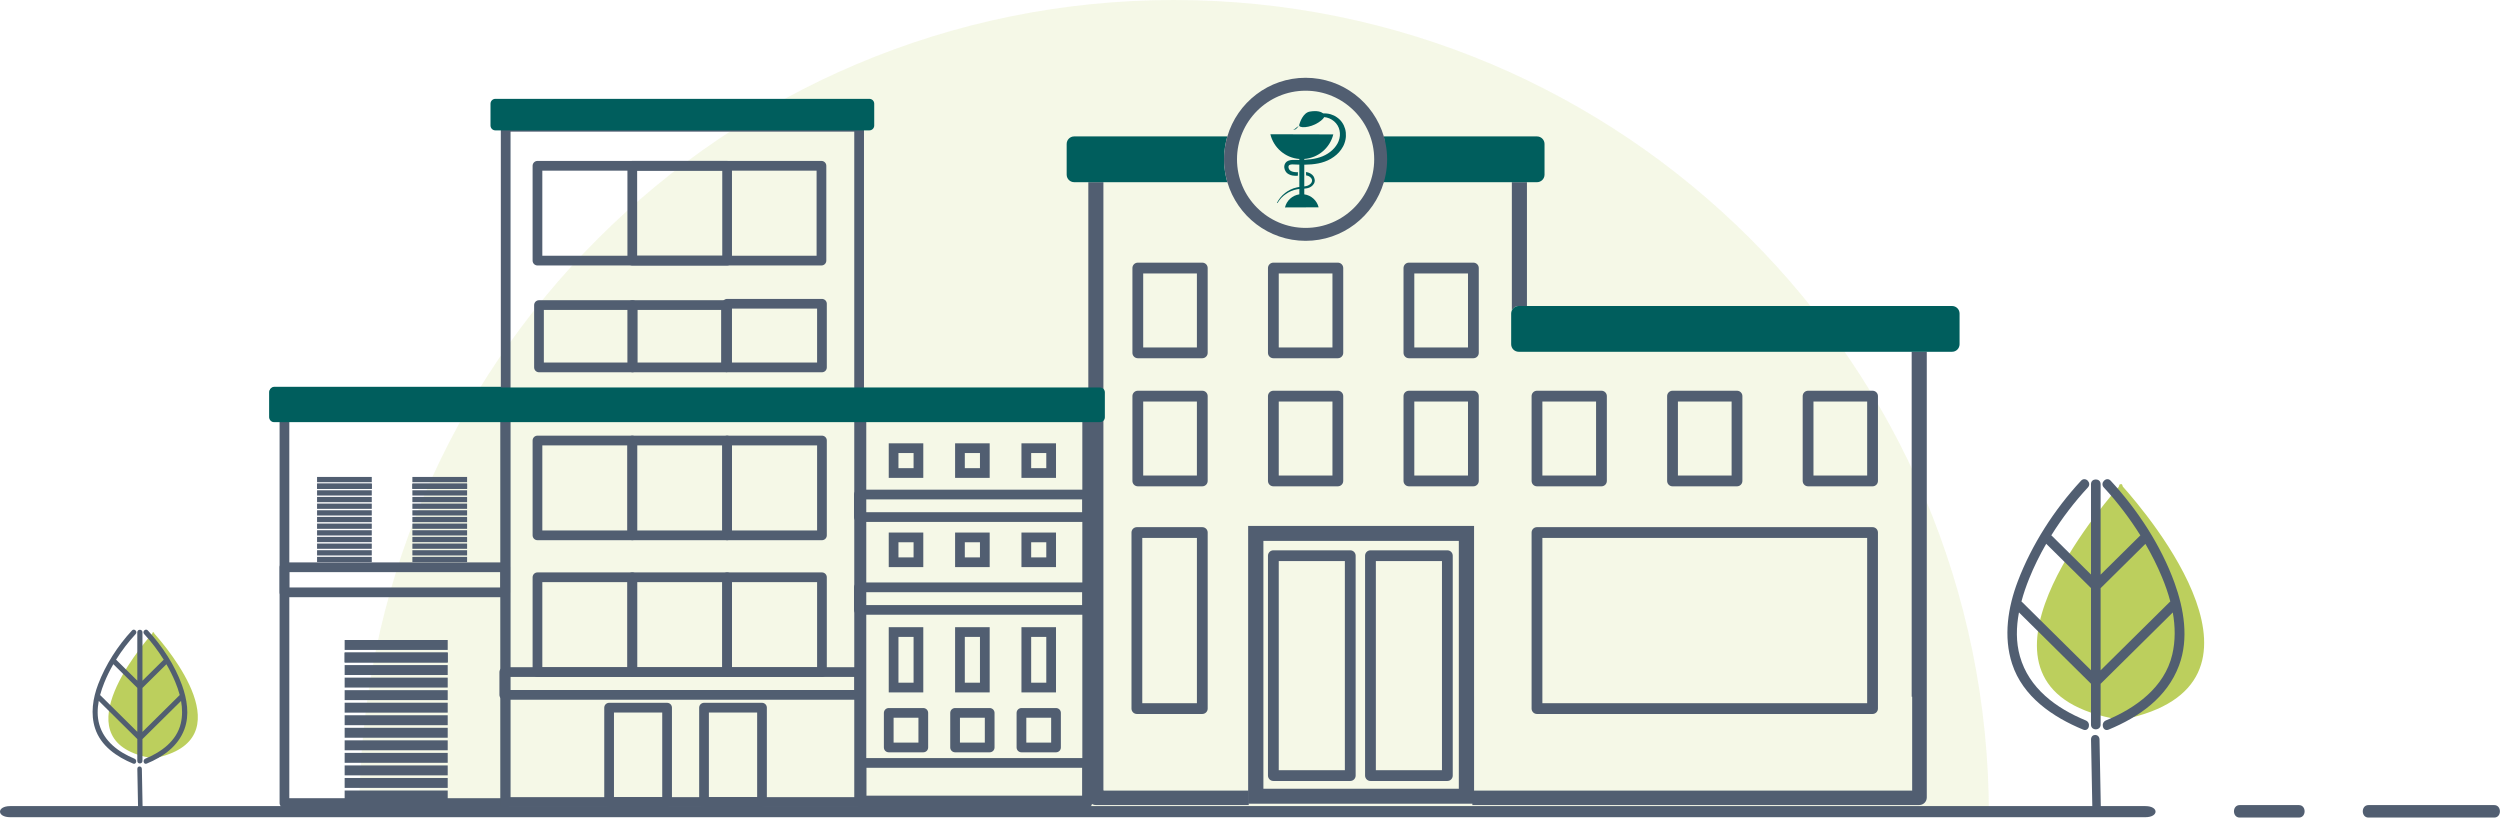 <svg width="675" height="221" viewBox="0 0 675 221" fill="none" xmlns="http://www.w3.org/2000/svg">
<path opacity="0.15" fill-rule="evenodd" clip-rule="evenodd" d="M97 220H537C537 98.497 438.503 0 317 0C195.497 0 97 98.497 97 220Z" fill="#BCCF5D"/>
<path fill-rule="evenodd" clip-rule="evenodd" d="M2.759 220.645C18.447 220.645 34.135 220.645 49.823 220.645C88.584 220.645 127.344 220.645 166.104 220.645C215.44 220.645 264.804 220.645 314.14 220.645C361.556 220.645 408.999 220.645 456.441 220.645C489.495 220.645 522.548 220.645 555.574 220.645C563.472 220.645 571.37 220.645 579.241 220.645C582.92 220.645 582.92 217.645 579.241 217.645C563.553 217.645 547.865 217.645 532.177 217.645C493.417 217.645 454.656 217.645 415.896 217.645C366.533 217.645 317.196 217.645 267.86 217.645C220.417 217.645 173.002 217.645 125.559 217.645C92.505 217.645 59.452 217.645 26.399 217.645C18.528 217.645 10.63 217.645 2.759 217.645C-0.92 217.645 -0.92 220.645 2.759 220.645Z" fill="#515E71"/>
<path fill-rule="evenodd" clip-rule="evenodd" d="M604.698 220.742C610.043 220.742 615.372 220.742 620.717 220.742C622.753 220.742 622.753 217.376 620.717 217.376C615.372 217.376 610.043 217.376 604.698 217.376C602.662 217.376 602.662 220.742 604.698 220.742Z" fill="#515E71"/>
<path fill-rule="evenodd" clip-rule="evenodd" d="M639.478 220.742C650.797 220.742 662.13 220.742 673.448 220.742C675.485 220.742 675.485 217.376 673.448 217.376C662.13 217.376 650.797 217.376 639.478 217.376C637.442 217.376 637.442 220.742 639.478 220.742Z" fill="#515E71"/>
<path fill-rule="evenodd" clip-rule="evenodd" d="M573.157 131.373C573.157 131.373 572.957 130.415 572.629 130.793C572.283 130.415 572.1 131.393 572.1 131.393C564.996 139.477 525.957 186.57 572.283 194.31V194.452C572.41 194.427 572.538 194.4 572.665 194.375C572.829 194.4 572.993 194.427 573.157 194.452V194.28C618.845 185.022 580.207 139.263 573.157 131.373Z" fill="#BCCF5D"/>
<path fill-rule="evenodd" clip-rule="evenodd" d="M585.817 162.542C579.594 168.689 573.39 174.839 567.168 180.987C567.168 173.593 567.168 166.201 567.168 158.807C571.198 154.821 575.229 150.832 579.26 146.846C580.95 149.757 582.455 152.755 583.718 155.789C584.609 157.921 585.39 160.138 585.984 162.398C585.928 162.441 585.873 162.485 585.817 162.542ZM545.955 162.542C545.899 162.486 545.844 162.446 545.788 162.404C546.345 160.288 547.069 158.219 547.868 156.238C549.15 153.04 550.71 149.882 552.475 146.82C556.505 150.805 560.536 154.791 564.567 158.776C564.567 166.168 564.567 173.562 564.567 180.955C558.363 174.817 552.159 168.68 545.955 162.542ZM587.117 157.357C583.476 147.302 577.161 137.653 569.879 129.783C568.728 128.555 566.889 130.384 568.022 131.608C571.663 135.538 575.006 139.923 577.904 144.563C577.867 144.591 577.829 144.613 577.792 144.646C574.245 148.151 570.715 151.654 567.168 155.157C567.168 147.004 567.168 138.849 567.168 130.697C567.168 129.031 564.567 129.031 564.567 130.697C564.567 138.838 564.567 146.982 564.567 155.126C561.038 151.634 557.509 148.14 553.979 144.646C553.924 144.606 553.886 144.578 553.849 144.545C556.747 139.903 560.109 135.519 563.731 131.608C564.883 130.384 563.044 128.555 561.892 129.783C554.667 137.576 548.593 147.021 544.822 156.903C542.128 163.968 540.884 171.902 543.262 179.22C546.141 188.075 554.165 193.58 562.468 197.004C564.028 197.643 564.697 195.146 563.155 194.515C555.131 191.209 547.794 185.82 545.379 177.202C544.283 173.328 544.376 169.298 545.119 165.357C551.602 171.771 558.084 178.188 564.567 184.605C564.567 188.294 564.567 191.983 564.567 195.673C564.567 197.336 567.168 197.336 567.168 195.673C567.168 191.994 567.168 188.314 567.168 184.635C573.669 178.213 580.151 171.79 586.653 165.366C587.321 169.14 587.396 172.99 586.504 176.754C584.405 185.591 576.659 191.198 568.598 194.515C567.075 195.146 567.743 197.643 569.304 197.004C577.607 193.58 585.13 188.289 588.343 179.662C591.036 172.466 589.662 164.378 587.117 157.357Z" fill="#515E71"/>
<path fill-rule="evenodd" clip-rule="evenodd" d="M564.577 199.687C564.692 205.935 564.806 212.186 564.937 218.433C564.97 220.1 567.265 220.104 567.232 218.433C567.118 212.186 566.986 205.935 566.872 199.687C566.839 198.02 564.544 198.017 564.577 199.687Z" fill="#515E71"/>
<path fill-rule="evenodd" clip-rule="evenodd" d="M41.667 171.068C41.667 171.068 41.559 170.555 41.384 170.758C41.199 170.555 41.102 171.079 41.102 171.079C37.301 175.403 16.418 200.594 41.199 204.735V204.81C41.267 204.797 41.335 204.783 41.404 204.769C41.491 204.783 41.579 204.797 41.667 204.81V204.718C66.106 199.766 45.438 175.289 41.667 171.068Z" fill="#BCCF5D"/>
<path fill-rule="evenodd" clip-rule="evenodd" d="M48.439 187.741C45.11 191.029 41.791 194.319 38.463 197.608C38.463 193.652 38.463 189.698 38.463 185.743C40.619 183.611 42.775 181.477 44.931 179.345C45.835 180.902 46.64 182.506 47.316 184.129C47.793 185.269 48.21 186.455 48.528 187.664C48.498 187.687 48.468 187.71 48.439 187.741ZM27.116 187.741C27.086 187.711 27.056 187.69 27.026 187.667C27.324 186.536 27.712 185.429 28.139 184.369C28.825 182.658 29.659 180.969 30.603 179.331C32.759 181.463 34.916 183.595 37.072 185.726C37.072 189.681 37.072 193.636 37.072 197.591C33.753 194.307 30.434 191.025 27.116 187.741ZM49.134 184.967C47.187 179.589 43.808 174.427 39.913 170.218C39.297 169.561 38.314 170.539 38.92 171.194C40.867 173.296 42.656 175.641 44.206 178.124C44.186 178.139 44.166 178.15 44.146 178.168C42.248 180.043 40.361 181.917 38.463 183.791C38.463 179.429 38.463 175.067 38.463 170.706C38.463 169.815 37.072 169.815 37.072 170.706C37.072 175.061 37.072 179.418 37.072 183.774C35.184 181.906 33.296 180.037 31.408 178.168C31.378 178.147 31.358 178.132 31.338 178.114C32.889 175.631 34.687 173.286 36.625 171.194C37.241 170.539 36.257 169.561 35.641 170.218C31.776 174.386 28.526 179.438 26.509 184.725C25.069 188.504 24.403 192.748 25.675 196.663C27.215 201.4 31.507 204.344 35.949 206.176C36.783 206.518 37.141 205.182 36.316 204.844C32.024 203.076 28.099 200.193 26.808 195.583C26.221 193.511 26.271 191.355 26.669 189.247C30.136 192.678 33.604 196.11 37.072 199.543C37.072 201.517 37.072 203.49 37.072 205.464C37.072 206.354 38.463 206.354 38.463 205.464C38.463 203.496 38.463 201.527 38.463 199.559C41.94 196.124 45.408 192.688 48.886 189.252C49.243 191.27 49.283 193.33 48.806 195.343C47.684 200.07 43.54 203.07 39.228 204.844C38.413 205.182 38.771 206.518 39.605 206.176C44.047 204.344 48.071 201.514 49.79 196.899C51.231 193.05 50.495 188.723 49.134 184.967Z" fill="#515E71"/>
<path fill-rule="evenodd" clip-rule="evenodd" d="M37.077 207.611C37.138 210.953 37.2 214.297 37.27 217.639C37.287 218.53 38.515 218.532 38.497 217.639C38.436 214.297 38.366 210.953 38.304 207.611C38.287 206.719 37.059 206.717 37.077 207.611Z" fill="#515E71"/>
<path d="M408.198 83.817C408.518 83.109 409.228 82.617 410.052 82.617H412.274V49.191H408.198V83.817Z" fill="#515E71"/>
<path d="M516.157 188.116H516.283V213.457H397.541V217.359H518.193C519.319 217.359 520.231 216.447 520.231 215.32V94.977H516.154V188.116H516.157Z" fill="#515E71"/>
<path d="M297.961 213.46V213.285H297.92V49.191H293.844V215.323C293.844 216.45 294.755 217.361 295.882 217.361H337.158V213.46H297.961Z" fill="#515E71"/>
<path d="M330.601 45.115C330.735 46.515 331.003 47.878 331.387 49.191H297.923H293.847H290.038C288.911 49.191 288 48.28 288 47.153V38.869C288 37.742 288.911 36.831 290.038 36.831H331.387C331.003 38.144 330.735 39.507 330.601 40.907V45.115Z" fill="#005E5D"/>
<path d="M408.198 49.194H372.636C374.344 49.194 374.348 40.954 373.636 36.834H414.985C416.111 36.834 417.023 37.745 417.023 38.872V47.156C417.023 48.282 416.111 49.194 414.985 49.194H412.274H408.198Z" fill="#005E5D"/>
<path d="M527.05 82.62H412.274H410.052C409.225 82.62 408.518 83.112 408.197 83.82C408.081 84.076 408.014 84.358 408.014 84.658V92.942C408.014 94.069 408.925 94.98 410.052 94.98H516.154H520.23H527.047C528.174 94.98 529.085 94.069 529.085 92.942V84.658C529.088 83.531 528.176 82.62 527.05 82.62Z" fill="#005E5D"/>
<path d="M330.499 43.012C330.499 43.723 330.537 44.422 330.601 45.115C330.735 46.515 331.003 47.878 331.387 49.191C334.066 58.331 342.518 65.025 352.511 65.025C362.504 65.025 370.96 58.328 373.636 49.191C374.02 47.878 374.288 46.515 374.422 45.115C374.489 44.422 374.524 43.72 374.524 43.012C374.524 42.302 374.486 41.603 374.422 40.91C374.288 39.51 374.02 38.147 373.636 36.834C370.957 27.694 362.504 21 352.511 21C342.518 21 334.066 27.697 331.387 36.834C331.003 38.147 330.735 39.51 330.601 40.91C330.534 41.603 330.499 42.302 330.499 43.012ZM352.511 24.491C362.723 24.491 371.033 32.798 371.033 43.012C371.033 53.224 362.726 61.534 352.511 61.534C342.3 61.534 333.99 53.227 333.99 43.012C333.993 32.801 342.3 24.491 352.511 24.491Z" fill="#515E71"/>
<path d="M324.618 70.915H307.209C306.405 70.915 305.753 71.567 305.753 72.371V95.268C305.753 96.072 306.405 96.724 307.209 96.724H324.618C325.421 96.724 326.073 96.072 326.073 95.268V72.371C326.073 71.567 325.424 70.915 324.618 70.915ZM323.162 93.813H308.664V73.827H323.162V93.813Z" fill="#515E71"/>
<path d="M361.217 70.915H343.808C343.005 70.915 342.352 71.567 342.352 72.371V95.268C342.352 96.072 343.005 96.724 343.808 96.724H361.217C362.021 96.724 362.673 96.072 362.673 95.268V72.371C362.673 71.567 362.021 70.915 361.217 70.915ZM359.761 93.813H345.264V73.827H359.761V93.813Z" fill="#515E71"/>
<path d="M397.814 70.915H380.405C379.602 70.915 378.95 71.567 378.95 72.371V95.268C378.95 96.072 379.602 96.724 380.405 96.724H397.814C398.618 96.724 399.27 96.072 399.27 95.268V72.371C399.27 71.567 398.618 70.915 397.814 70.915ZM396.359 93.813H381.861V73.827H396.359V93.813Z" fill="#515E71"/>
<path d="M324.618 105.497H307.209C306.405 105.497 305.753 106.15 305.753 106.953V129.851C305.753 130.654 306.405 131.307 307.209 131.307H324.618C325.421 131.307 326.073 130.654 326.073 129.851V106.953C326.073 106.15 325.424 105.497 324.618 105.497ZM323.162 128.398H308.664V108.409H323.162V128.398Z" fill="#515E71"/>
<path d="M361.217 105.497H343.808C343.005 105.497 342.352 106.15 342.352 106.953V129.851C342.352 130.654 343.005 131.307 343.808 131.307H361.217C362.021 131.307 362.673 130.654 362.673 129.851V106.953C362.673 106.15 362.021 105.497 361.217 105.497ZM359.761 128.398H345.264V108.409H359.761V128.398Z" fill="#515E71"/>
<path d="M397.814 105.497H380.405C379.602 105.497 378.95 106.15 378.95 106.953V129.851C378.95 130.654 379.602 131.307 380.405 131.307H397.814C398.618 131.307 399.27 130.654 399.27 129.851V106.953C399.27 106.15 398.618 105.497 397.814 105.497ZM396.359 128.398H381.861V108.409H396.359V128.398Z" fill="#515E71"/>
<path d="M414.985 131.309H432.394C433.197 131.309 433.85 130.657 433.85 129.854V106.953C433.85 106.15 433.197 105.497 432.394 105.497H414.985C414.181 105.497 413.529 106.15 413.529 106.953V129.851C413.529 130.657 414.181 131.309 414.985 131.309ZM416.441 108.409H430.938V128.395H416.441V108.409Z" fill="#515E71"/>
<path d="M451.582 131.309H468.991C469.794 131.309 470.447 130.657 470.447 129.854V106.953C470.447 106.15 469.794 105.497 468.991 105.497H451.582C450.778 105.497 450.126 106.15 450.126 106.953V129.851C450.126 130.657 450.778 131.309 451.582 131.309ZM453.038 108.409H467.535V128.395H453.038V108.409Z" fill="#515E71"/>
<path d="M488.182 131.309H505.591C506.394 131.309 507.047 130.657 507.047 129.854V106.953C507.047 106.15 506.394 105.497 505.591 105.497H488.182C487.378 105.497 486.726 106.15 486.726 106.953V129.851C486.726 130.657 487.375 131.309 488.182 131.309ZM489.638 108.409H504.135V128.395H489.638V108.409Z" fill="#515E71"/>
<path d="M397.997 187.994V142H337V187.994V213.13V217H398V213.13V187.994H397.997ZM393.879 212.959H341.118V146.043H393.882V212.959H393.879Z" fill="#515E71"/>
<path d="M343.808 210.863H364.569C365.372 210.863 366.024 210.21 366.024 209.407V150.04C366.024 149.237 365.372 148.584 364.569 148.584H343.808C343.005 148.584 342.352 149.237 342.352 150.04V209.404C342.352 210.21 343.005 210.863 343.808 210.863ZM345.264 151.496H363.113V207.948H345.264V151.496Z" fill="#515E71"/>
<path d="M370.025 210.863H390.786C391.589 210.863 392.241 210.21 392.241 209.407V150.04C392.241 149.237 391.589 148.584 390.786 148.584H370.025C369.222 148.584 368.569 149.237 368.569 150.04V209.404C368.569 210.21 369.222 210.863 370.025 210.863ZM371.481 151.496H389.33V207.948H371.481V151.496Z" fill="#515E71"/>
<path d="M414.985 192.775H505.588C506.391 192.775 507.044 192.123 507.044 191.319V188.116V143.786C507.044 142.982 506.391 142.33 505.588 142.33H414.985C414.181 142.33 413.529 142.982 413.529 143.786V188.116V191.319C413.529 192.126 414.181 192.775 414.985 192.775ZM416.441 145.242H504.132V189.863H416.441V145.242Z" fill="#515E71"/>
<path d="M306.958 192.775H324.62C325.424 192.775 326.076 192.123 326.076 191.319V188.116V143.786C326.076 142.982 325.424 142.33 324.62 142.33H306.958C306.154 142.33 305.502 142.982 305.502 143.786V188.116V191.319C305.502 192.126 306.154 192.775 306.958 192.775ZM308.414 145.242H323.165V189.863H308.414V145.242Z" fill="#515E71"/>
<path d="M359.99 36.289L343 36.245C343.866 39.869 347.005 42.627 350.82 42.921V52.472C348.913 52.751 347.387 54.159 346.947 56.008L356.028 55.978C355.573 54.145 354.048 52.736 352.155 52.472V42.921C355.97 42.627 359.095 39.899 359.99 36.289Z" fill="#005E5D"/>
<path d="M354.297 47.19C354.048 46.97 353.769 46.794 353.446 46.662C353.167 46.545 352.889 46.486 352.61 46.457C352.625 46.824 352.639 47.014 352.654 47.352C352.83 47.381 352.991 47.41 353.138 47.469C353.358 47.542 353.563 47.66 353.754 47.821C353.93 47.968 354.077 48.144 354.165 48.335C354.253 48.526 354.282 48.731 354.238 48.936C354.165 49.347 353.813 49.743 353.373 49.978C353.27 50.037 353.153 50.095 353.035 50.139C352.918 50.183 352.786 50.213 352.654 50.242C352.39 50.301 352.126 50.345 351.847 50.374C351.568 50.403 351.289 50.433 350.996 50.462C350.849 50.477 350.703 50.491 350.556 50.521C350.409 50.55 350.262 50.565 350.116 50.609C347.812 51.122 345.817 52.692 344.775 54.761L344.922 54.834C345.479 53.851 346.257 53.015 347.181 52.384C347.636 52.061 348.12 51.797 348.634 51.577C349.147 51.357 349.676 51.21 350.218 51.108C350.35 51.078 350.497 51.064 350.629 51.049C350.761 51.034 350.908 51.02 351.04 51.005C351.319 50.99 351.597 50.976 351.891 50.961C352.184 50.946 352.478 50.917 352.771 50.858C352.918 50.829 353.065 50.8 353.226 50.755C353.373 50.712 353.534 50.653 353.666 50.58C353.945 50.433 354.224 50.257 354.444 50.007C354.561 49.89 354.664 49.743 354.752 49.596C354.796 49.523 354.825 49.435 354.869 49.362C354.899 49.274 354.928 49.2 354.943 49.112C355.031 48.76 354.987 48.379 354.855 48.041C354.752 47.704 354.546 47.41 354.297 47.19Z" fill="#005E5D"/>
<path d="M363.188 34.822C363.012 34.191 362.733 33.59 362.366 33.062C362 32.519 361.53 32.064 361.002 31.697C360.489 31.316 359.902 31.037 359.3 30.861C359.153 30.817 358.992 30.773 358.845 30.744L358.611 30.7C358.537 30.685 358.449 30.67 358.376 30.67L358.141 30.641C358.068 30.626 357.98 30.626 357.906 30.626C357.745 30.611 357.598 30.626 357.437 30.626C356.806 30.67 356.204 30.817 355.647 31.052C355.089 31.301 354.576 31.624 354.136 32.035C353.696 32.445 353.329 32.915 353.065 33.428L353.197 33.516C353.388 33.296 353.564 33.091 353.769 32.915C353.974 32.724 354.194 32.563 354.415 32.416C354.869 32.123 355.368 31.903 355.882 31.77C356.395 31.639 356.923 31.565 357.437 31.609C357.95 31.653 358.449 31.756 358.919 31.961C359.858 32.357 360.65 33.032 361.149 33.868C361.398 34.279 361.574 34.734 361.677 35.218C361.78 35.688 361.809 36.187 361.765 36.671C361.677 37.639 361.31 38.578 360.723 39.385C360.151 40.207 359.373 40.911 358.493 41.468C358.053 41.747 357.598 41.996 357.114 42.187C356.63 42.393 356.116 42.554 355.588 42.686C354.547 42.95 353.446 43.082 352.346 43.141C351.788 43.17 351.231 43.185 350.673 43.185C350.395 43.185 350.116 43.185 349.822 43.185H349.397C349.25 43.185 349.103 43.185 348.942 43.185C348.619 43.2 348.282 43.229 347.915 43.376C347.739 43.449 347.548 43.537 347.387 43.669L347.27 43.772C347.226 43.816 347.196 43.845 347.167 43.889C347.093 43.962 347.035 44.065 346.976 44.153C346.771 44.535 346.712 44.96 346.771 45.342C346.829 45.723 346.961 46.06 347.182 46.369C347.226 46.442 347.299 46.515 347.358 46.589C347.431 46.662 347.49 46.721 347.563 46.779L347.68 46.867C347.724 46.897 347.754 46.911 347.798 46.941C347.871 46.985 347.944 47.029 348.018 47.073C348.326 47.234 348.649 47.337 348.971 47.396C349.47 47.484 349.954 47.484 350.424 47.454C350.439 47.117 350.424 46.985 350.439 46.486C350.263 46.486 350.101 46.501 349.925 46.486C349.661 46.471 349.412 46.457 349.177 46.398C348.707 46.295 348.282 46.075 348.091 45.752C347.988 45.591 347.915 45.386 347.886 45.195C347.856 45.004 347.9 44.843 347.974 44.725C348.003 44.696 348.003 44.667 348.032 44.652C348.047 44.637 348.047 44.623 348.062 44.608C348.076 44.593 348.091 44.579 348.106 44.579C348.165 44.535 348.238 44.505 348.326 44.476C348.502 44.417 348.722 44.388 348.971 44.388C349.103 44.388 349.221 44.388 349.368 44.403L349.793 44.417C350.086 44.432 350.365 44.447 350.659 44.447C351.231 44.461 351.818 44.476 352.405 44.461C352.991 44.447 353.578 44.417 354.165 44.373C354.752 44.315 355.339 44.241 355.926 44.124C356.513 44.007 357.099 43.845 357.672 43.64C358.258 43.434 358.816 43.17 359.344 42.862C359.872 42.554 360.386 42.187 360.855 41.776C361.325 41.366 361.75 40.896 362.117 40.368C362.484 39.84 362.807 39.282 363.012 38.666C363.115 38.358 363.217 38.05 363.276 37.727C363.349 37.404 363.379 37.082 363.393 36.759C363.423 36.099 363.364 35.453 363.188 34.822Z" fill="#005E5D"/>
<path d="M357.495 30.89C356.864 30.069 355.471 29.819 353.651 30.127C351.832 30.436 350.981 32.988 350.79 33.707C350.526 34.705 353.681 34.573 355.969 33.076C358.258 31.609 357.495 30.89 357.495 30.89Z" fill="#005E5D"/>
<path d="M350.658 34.177C350.512 34.235 350.424 34.323 350.321 34.411C350.233 34.514 350.145 34.617 350.042 34.719C349.94 34.837 349.807 34.925 349.646 34.969C349.573 34.998 349.485 34.998 349.411 34.983C349.338 34.969 349.25 34.925 349.206 34.866C349.353 34.91 349.47 34.866 349.587 34.807C349.705 34.749 349.807 34.661 349.895 34.573C349.998 34.47 350.101 34.367 350.218 34.279C350.35 34.206 350.512 34.133 350.658 34.177Z" fill="#005E5D"/>
<path d="M93.494 212.294V210.49H120.444V212.294H93.494Z" fill="#515E71" stroke="#515E71" stroke-width="0.875"/>
<path d="M93.494 215.681V213.877H120.444V215.681H93.494Z" fill="#515E71" stroke="#515E71" stroke-width="0.875"/>
<path d="M93.494 178.429V176.625H120.444V178.429H93.494Z" fill="#515E71" stroke="#515E71" stroke-width="0.875"/>
<path d="M93.494 175.042V173.238H120.444V175.042H93.494Z" fill="#515E71" stroke="#515E71" stroke-width="0.875"/>
<path d="M93.494 181.816V180.011H120.444V181.816H93.494Z" fill="#515E71" stroke="#515E71" stroke-width="0.875"/>
<path d="M93.494 188.589V186.784H120.444V188.589H93.494Z" fill="#515E71" stroke="#515E71" stroke-width="0.875"/>
<path d="M93.494 195.362V193.557H120.444V195.362H93.494Z" fill="#515E71" stroke="#515E71" stroke-width="0.875"/>
<path d="M93.494 202.135V200.33H120.444V202.135H93.494Z" fill="#515E71" stroke="#515E71" stroke-width="0.875"/>
<path d="M93.494 208.908V207.104H120.444V208.908H93.494Z" fill="#515E71" stroke="#515E71" stroke-width="0.875"/>
<path d="M93.494 178.429V176.625H120.444V178.429H93.494Z" fill="#515E71" stroke="#515E71" stroke-width="0.875"/>
<path d="M93.494 185.202V183.398H120.444V185.202H93.494Z" fill="#515E71" stroke="#515E71" stroke-width="0.875"/>
<path d="M93.494 191.975V190.171H120.444V191.975H93.494Z" fill="#515E71" stroke="#515E71" stroke-width="0.875"/>
<path d="M93.494 198.748V196.944H120.444V198.748H93.494Z" fill="#515E71" stroke="#515E71" stroke-width="0.875"/>
<path d="M93.494 205.521V203.717H120.444V205.521H93.494Z" fill="#515E71" stroke="#515E71" stroke-width="0.875"/>
<path d="M86.043 131.559V131.011H99.942V131.559H86.043Z" fill="#515E71" stroke="#515E71" stroke-width="0.875"/>
<path d="M111.781 131.559V131.011H125.679V131.559H111.781Z" fill="#515E71" stroke="#515E71" stroke-width="0.875"/>
<path d="M86.043 129.761V129.213H99.942V129.761H86.043Z" fill="#515E71" stroke="#515E71" stroke-width="0.875"/>
<path d="M111.781 129.761V129.213H125.679V129.761H111.781Z" fill="#515E71" stroke="#515E71" stroke-width="0.875"/>
<path d="M86.043 133.357V132.809H99.942V133.357H86.043Z" fill="#515E71" stroke="#515E71" stroke-width="0.875"/>
<path d="M111.781 133.357V132.809H125.679V133.357H111.781Z" fill="#515E71" stroke="#515E71" stroke-width="0.875"/>
<path d="M86.043 136.953V136.405H99.942V136.953H86.043Z" fill="#515E71" stroke="#515E71" stroke-width="0.875"/>
<path d="M111.781 136.953V136.405H125.679V136.953H111.781Z" fill="#515E71" stroke="#515E71" stroke-width="0.875"/>
<path d="M86.043 140.549V140.001H99.942V140.549H86.043Z" fill="#515E71" stroke="#515E71" stroke-width="0.875"/>
<path d="M111.781 140.549V140.001H125.679V140.549H111.781Z" fill="#515E71" stroke="#515E71" stroke-width="0.875"/>
<path d="M86.043 144.145V143.597H99.942V144.145H86.043Z" fill="#515E71" stroke="#515E71" stroke-width="0.875"/>
<path d="M111.781 144.145V143.597H125.679V144.145H111.781Z" fill="#515E71" stroke="#515E71" stroke-width="0.875"/>
<path d="M86.043 147.741V147.193H99.942V147.741H86.043Z" fill="#515E71" stroke="#515E71" stroke-width="0.875"/>
<path d="M111.781 147.741V147.193H125.679V147.741H111.781Z" fill="#515E71" stroke="#515E71" stroke-width="0.875"/>
<path d="M86.043 131.559V131.011H99.942V131.559H86.043Z" fill="#515E71" stroke="#515E71" stroke-width="0.875"/>
<path d="M111.781 131.559V131.011H125.679V131.559H111.781Z" fill="#515E71" stroke="#515E71" stroke-width="0.875"/>
<path d="M86.043 135.155V134.607H99.942V135.155H86.043Z" fill="#515E71" stroke="#515E71" stroke-width="0.875"/>
<path d="M111.781 135.155V134.607H125.679V135.155H111.781Z" fill="#515E71" stroke="#515E71" stroke-width="0.875"/>
<path d="M86.043 138.751V138.203H99.942V138.751H86.043Z" fill="#515E71" stroke="#515E71" stroke-width="0.875"/>
<path d="M111.781 138.751V138.203H125.679V138.751H111.781Z" fill="#515E71" stroke="#515E71" stroke-width="0.875"/>
<path d="M86.043 142.347V141.799H99.942V142.347H86.043Z" fill="#515E71" stroke="#515E71" stroke-width="0.875"/>
<path d="M111.781 142.347V141.799H125.679V142.347H111.781Z" fill="#515E71" stroke="#515E71" stroke-width="0.875"/>
<path d="M86.043 145.943V145.395H99.942V145.943H86.043Z" fill="#515E71" stroke="#515E71" stroke-width="0.875"/>
<path d="M111.781 145.943V145.395H125.679V145.943H111.781Z" fill="#515E71" stroke="#515E71" stroke-width="0.875"/>
<path d="M86.043 149.539V148.991H99.942V149.539H86.043Z" fill="#515E71" stroke="#515E71" stroke-width="0.875"/>
<path d="M111.781 149.539V148.991H125.679V149.539H111.781Z" fill="#515E71" stroke="#515E71" stroke-width="0.875"/>
<path d="M86.043 151.337V150.789H99.942V151.337H86.043Z" fill="#515E71" stroke="#515E71" stroke-width="0.875"/>
<path d="M111.781 151.337V150.789H125.679V151.337H111.781Z" fill="#515E71" stroke="#515E71" stroke-width="0.875"/>
<path d="M293.54 111.843H232.582V216.149H293.54V111.843Z" stroke="#515E71" stroke-width="2.624" stroke-linecap="round" stroke-linejoin="round"/>
<path d="M136.404 112.521H76.801V216.826H136.404V112.521Z" stroke="#515E71" stroke-width="2.624" stroke-linecap="round" stroke-linejoin="round"/>
<path d="M136.404 153.159H76.801V159.932H136.404V153.159Z" stroke="#515E71" stroke-width="2.624" stroke-linecap="round" stroke-linejoin="round"/>
<path d="M136.404 105.748H74.092V112.521H136.404V105.748Z" fill="#005E5D" stroke="#005E5D" stroke-width="2.624" stroke-linecap="round" stroke-linejoin="round"/>
<path d="M231.964 34.233H136.536V216.541H231.964V34.233Z" stroke="#515E71" stroke-width="2.624"/>
<path d="M297 105.933H74V112.665H297V105.933Z" fill="#005E5D" stroke="#005E5D" stroke-width="2.624" stroke-linecap="round" stroke-linejoin="round"/>
<path d="M293.54 133.517H231.905V139.613H293.54V133.517Z" stroke="#515E71" stroke-width="2.624" stroke-linecap="round" stroke-linejoin="round"/>
<path d="M293.54 158.577H231.905V164.673H293.54V158.577Z" stroke="#515E71" stroke-width="2.624" stroke-linecap="round" stroke-linejoin="round"/>
<path d="M293.54 205.989H232.582V216.826H293.54V205.989Z" stroke="#515E71" stroke-width="2.624" stroke-linecap="round" stroke-linejoin="round"/>
<path d="M241.271 127.715V121.008H247.977V127.715H241.271Z" stroke="#515E71" stroke-width="2.624"/>
<path d="M259.187 127.715V121.008H265.901V127.715H259.187Z" stroke="#515E71" stroke-width="2.624"/>
<path d="M277.103 127.715V121.008H283.81V127.715H277.103Z" stroke="#515E71" stroke-width="2.624"/>
<path d="M241.271 151.807V145.1H247.977V151.807H241.271Z" stroke="#515E71" stroke-width="2.624"/>
<path d="M259.187 151.807V145.1H265.901V151.807H259.187Z" stroke="#515E71" stroke-width="2.624"/>
<path d="M277.103 151.807V145.1H283.81V151.807H277.103Z" stroke="#515E71" stroke-width="2.624"/>
<path d="M241.271 185.639V170.653H247.977V185.639H241.271Z" stroke="#515E71" stroke-width="2.624"/>
<path d="M259.187 185.639V170.653H265.901V185.639H259.187Z" stroke="#515E71" stroke-width="2.624"/>
<path d="M277.103 185.639V170.653H283.81V185.639H277.103Z" stroke="#515E71" stroke-width="2.624"/>
<path d="M249.289 192.481H239.959V201.812H249.289V192.481Z" stroke="#515E71" stroke-width="2.624" stroke-linecap="round" stroke-linejoin="round"/>
<path d="M267.213 192.481H257.875V201.812H267.213V192.481Z" stroke="#515E71" stroke-width="2.624" stroke-linecap="round" stroke-linejoin="round"/>
<path d="M285.122 192.481H275.791V201.812H285.122V192.481Z" stroke="#515E71" stroke-width="2.624" stroke-linecap="round" stroke-linejoin="round"/>
<path d="M221.792 44.761H145.114V70.365H221.792V44.761Z" stroke="#515E71" stroke-width="2.624" stroke-linecap="round" stroke-linejoin="round"/>
<path d="M196.322 44.761H170.718V70.365H196.322V44.761Z" stroke="#515E71" stroke-width="2.624" stroke-linecap="round" stroke-linejoin="round"/>
<path d="M170.774 82.37H145.528V99.201H170.774V82.37Z" stroke="#515E71" stroke-width="2.624" stroke-linecap="round" stroke-linejoin="round"/>
<path d="M196.019 82.37H170.774V99.201H196.019V82.37Z" stroke="#515E71" stroke-width="2.624" stroke-linecap="round" stroke-linejoin="round"/>
<path d="M221.926 82.017H196.322V99.201H221.926V82.017Z" stroke="#515E71" stroke-width="2.624" stroke-linecap="round" stroke-linejoin="round"/>
<path d="M170.718 118.937H145.114V144.541H170.718V118.937Z" stroke="#515E71" stroke-width="2.624" stroke-linecap="round" stroke-linejoin="round"/>
<path d="M196.322 118.937H170.718V144.541H196.322V118.937Z" stroke="#515E71" stroke-width="2.624" stroke-linecap="round" stroke-linejoin="round"/>
<path d="M221.926 118.937H196.322V144.541H221.926V118.937Z" stroke="#515E71" stroke-width="2.624" stroke-linecap="round" stroke-linejoin="round"/>
<path d="M170.718 155.864H145.114V181.468H170.718V155.864Z" stroke="#515E71" stroke-width="2.624" stroke-linecap="round" stroke-linejoin="round"/>
<path d="M196.322 155.864H170.718V181.468H196.322V155.864Z" stroke="#515E71" stroke-width="2.624" stroke-linecap="round" stroke-linejoin="round"/>
<path d="M221.926 155.864H196.322V181.468H221.926V155.864Z" stroke="#515E71" stroke-width="2.624" stroke-linecap="round" stroke-linejoin="round"/>
<path d="M232.015 181.461H136.156V187.616H232.015V181.461Z" stroke="#515E71" stroke-width="2.624" stroke-linecap="round" stroke-linejoin="round"/>
<path d="M180.114 191.069H164.461V216.541H180.114V191.069Z" stroke="#515E71" stroke-width="2.624" stroke-linecap="round" stroke-linejoin="round"/>
<path d="M205.74 191.069H190.087V216.541H205.74V191.069Z" stroke="#515E71" stroke-width="2.624" stroke-linecap="round" stroke-linejoin="round"/>
<path d="M234.728 28H133.747V33.891H234.728V28Z" fill="#005E5D" stroke="#005E5D" stroke-width="2.624" stroke-linecap="round" stroke-linejoin="round"/>
</svg>
